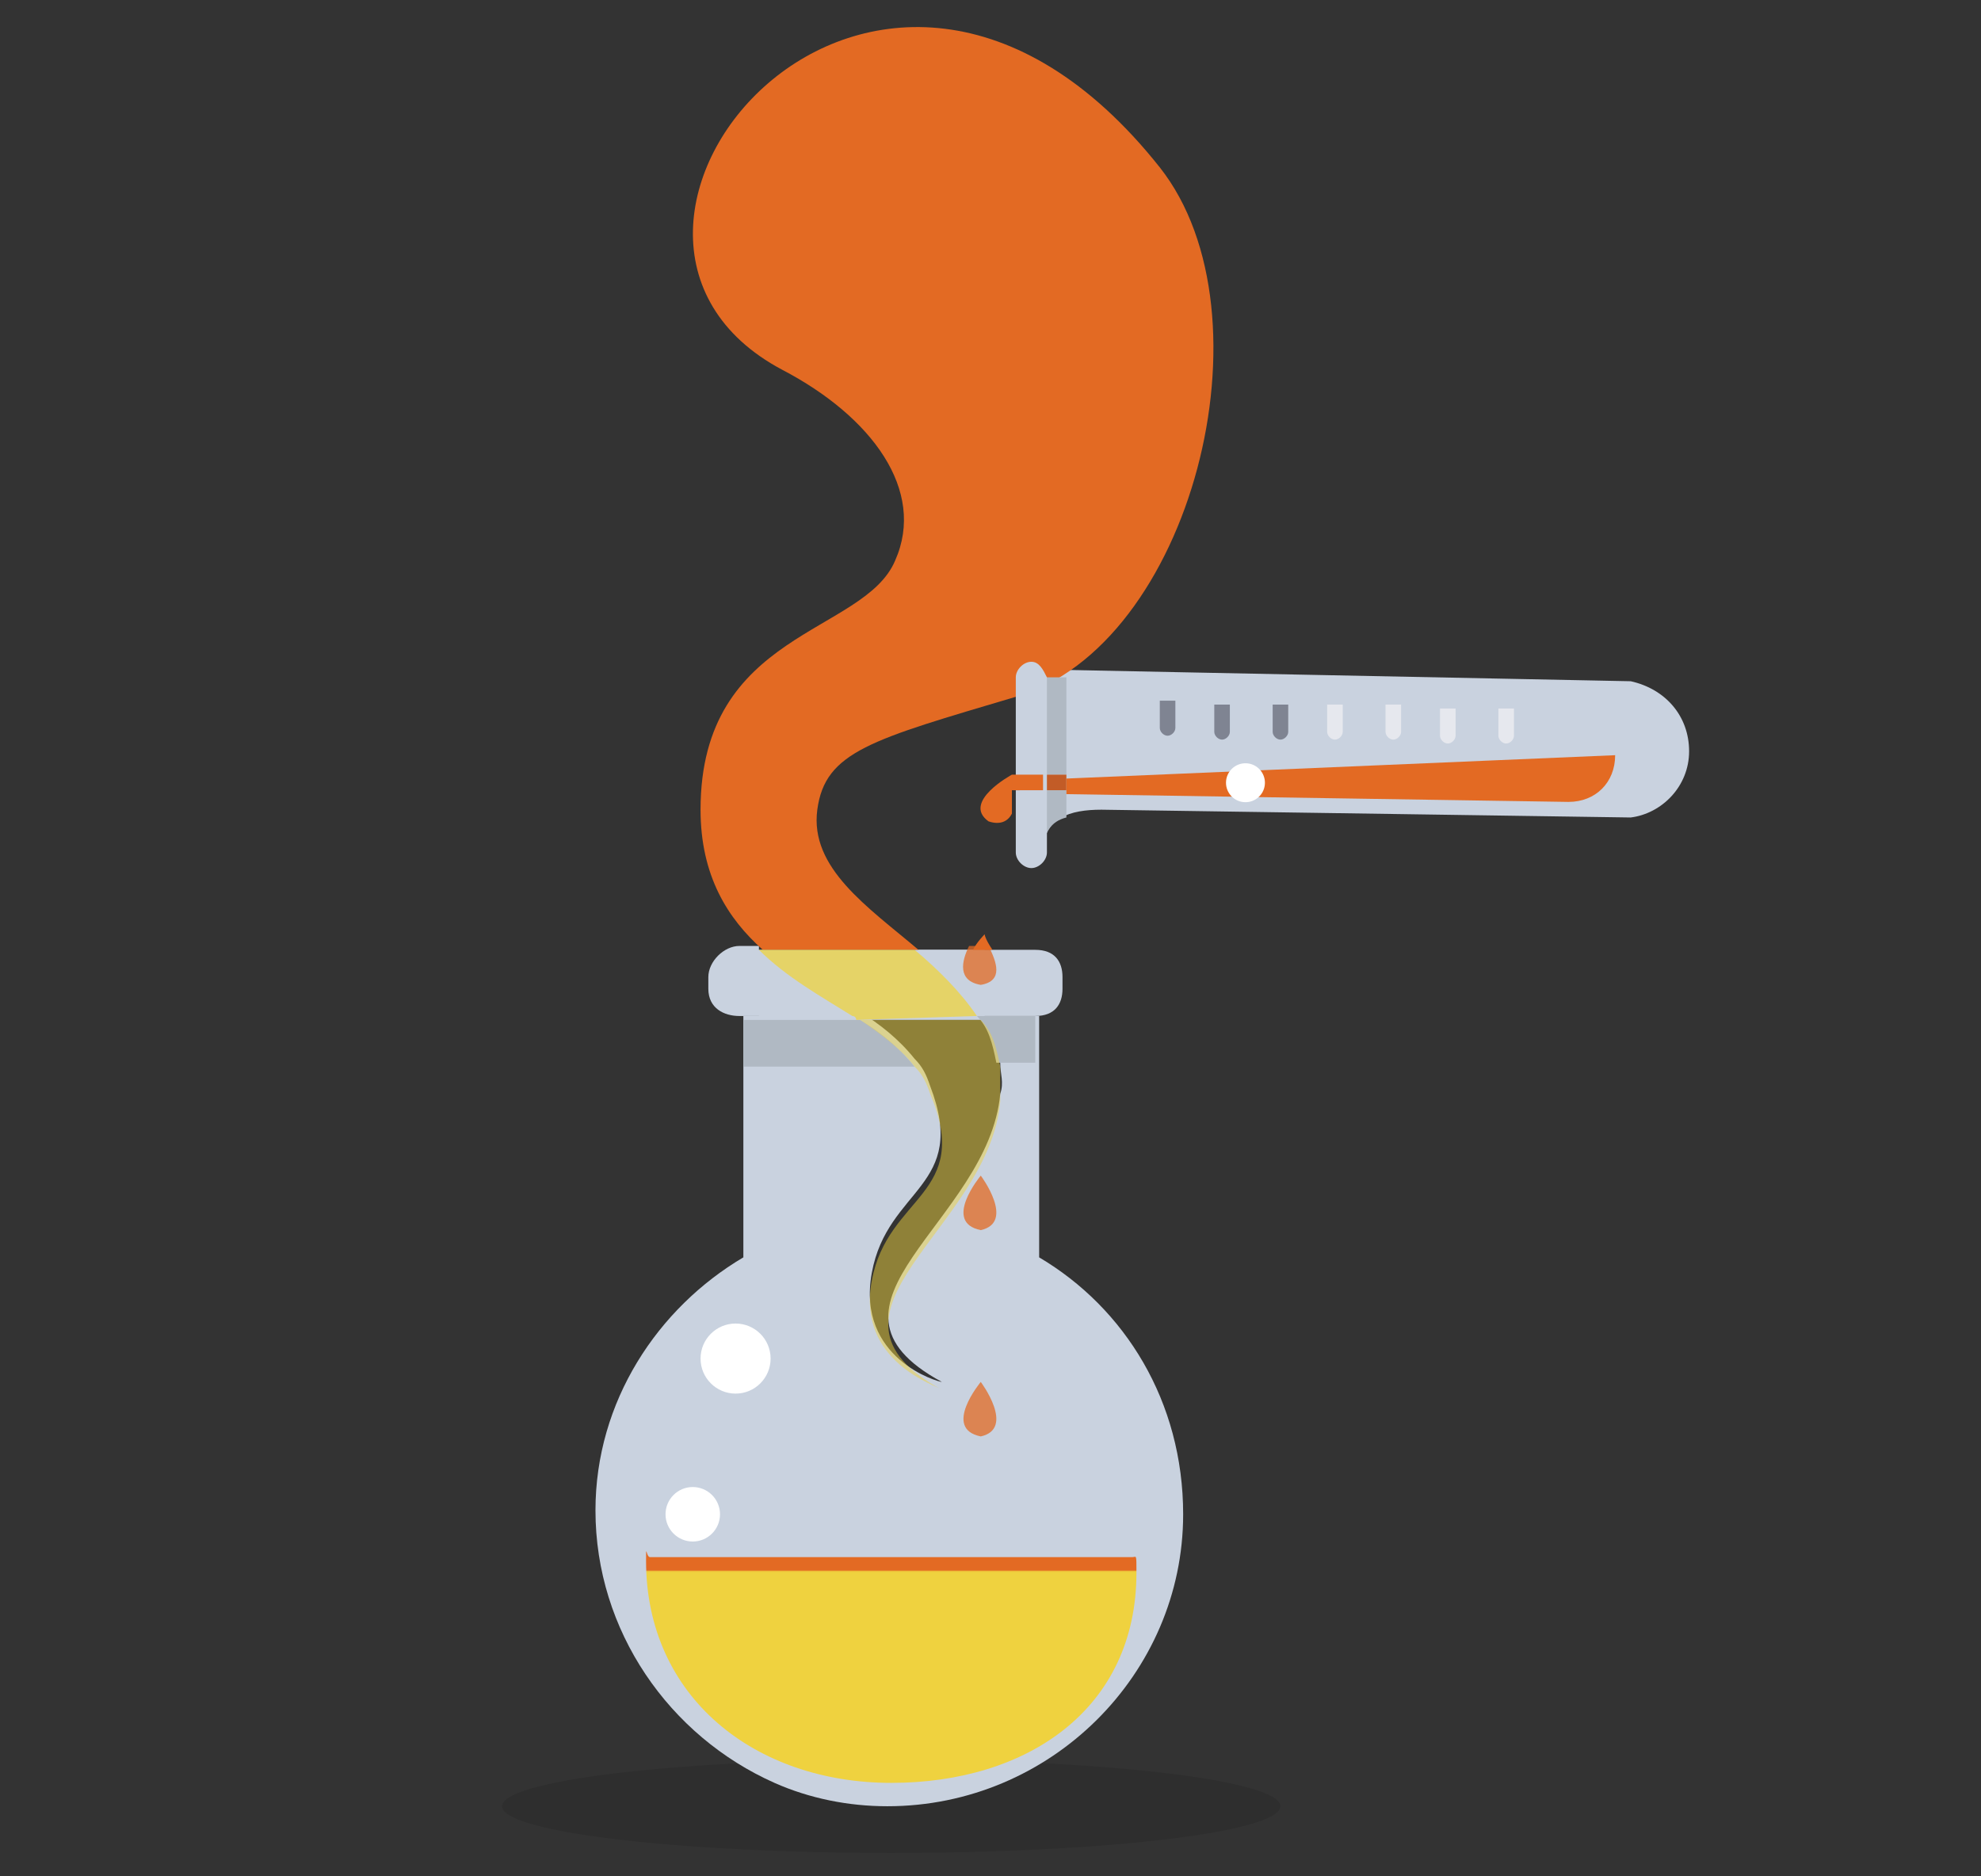 <?xml version="1.0" encoding="utf-8"?>
<!-- Generator: Adobe Illustrator 20.0.0, SVG Export Plug-In . SVG Version: 6.00 Build 0)  -->
<svg version="1.1" id="Calque_1" xmlns="http://www.w3.org/2000/svg" xmlns:xlink="http://www.w3.org/1999/xlink" x="0px" y="0px"
	 viewBox="0 0 50.9 48.2" style="enable-background:new 0 0 50.9 48.2;" xml:space="preserve">
<rect x="0" y="0" width="50.9" height="48.2" fill="#333333" stroke="none"/>
<style type="text/css">
	.st0{fill:#C9D2DF;}
	.st1{opacity:0.1;}
	.st2{fill:#B0B9C3;}
	.st3{fill:url(#SVGID_1_);}
	.st4{fill:#FFFFFF;}
	.st5{opacity:0.49;fill-rule:evenodd;clip-rule:evenodd;fill:#EFD23F;}
	.st6{fill-rule:evenodd;clip-rule:evenodd;fill:#E36A23;}
	.st7{fill:#C25C27;}
	.st8{fill:#E36A23;}
	.st9{fill:#7F8492;}
	.st10{fill:#E6E8EE;}
	.st11{opacity:0.75;fill:#E36A23;}
	.st12{opacity:0.75;fill-rule:evenodd;clip-rule:evenodd;fill:#EFD23F;}
</style>
<g>
	<rect x="19.5" y="24.4" class="st0" width="5.8" height="1.8"/>
	<path class="st0" d="M26.7,17.6c0,0.1,0.1,0.2,0.1,0.2l0,1.3l0,1.3c-0.1,0,0,1.5,0,1.5c0-0.9,0.7-1.1,1.5-1.1l13.6,0.2l0,0
		c0.8-0.1,1.5-0.8,1.5-1.7c0-0.9-0.6-1.6-1.5-1.8l-15-0.3C26.8,17.4,26.7,17.5,26.7,17.6z"/>
	<g>
		<ellipse class="st1" cx="22.9" cy="46.4" rx="10" ry="1.2"/>
		<g>
			<path class="st0" d="M26.7,32.3v-6.2h-7.6v6.2c-2.2,1.3-3.8,3.7-3.8,6.5c0,3.1,1.9,5.8,4.6,7c0.9,0.4,1.9,0.6,2.9,0.6
				c4.2,0,7.6-3.4,7.6-7.5C30.4,36,28.9,33.6,26.7,32.3z M25.2,26.1c0.2,0.4,0.4,0.8,0.5,1.2c0,0.3,0.1,0.5,0,0.8
				c-0.3,3.3-5.2,5.4-1.5,7.4c-0.1,0-2.2-0.6-1.8-2.8c0.4-2.2,2.5-2.2,1.5-4.8c-0.1-0.3-0.2-0.5-0.4-0.7c-0.4-0.5-0.9-0.9-1.4-1.2
				H25.2z"/>
			<path class="st0" d="M19.5,24.4c0.7,0.7,1.6,1.2,2.4,1.7h-2.9c-0.4,0-0.8-0.2-0.8-0.7v-0.3c0-0.4,0.4-0.8,0.8-0.8H19.5z"/>
			<path class="st0" d="M27.3,25.1v0.3c0,0.4-0.2,0.7-0.7,0.7h-1.5c-0.4-0.6-1-1.2-1.6-1.7h3.1C27.1,24.4,27.3,24.7,27.3,25.1z"/>
			<path class="st2" d="M23.5,27.4h-4.4v-1.2h3C22.6,26.5,23.1,26.9,23.5,27.4z"/>
			<path class="st2" d="M26.6,26.1v1.2h-1c-0.1-0.5-0.2-0.9-0.5-1.2H26.6z"/>
			<linearGradient id="SVGID_1_" gradientUnits="userSpaceOnUse" x1="22.866" y1="45.784" x2="22.866" y2="39.844">
				<stop  offset="0.902" style="stop-color:#EFD23F"/>
				<stop  offset="0.908" style="stop-color:#EFD03E"/>
				<stop  offset="0.911" style="stop-color:#EEC93D"/>
				<stop  offset="0.912" style="stop-color:#EDBE39"/>
				<stop  offset="0.914" style="stop-color:#EBAD35"/>
				<stop  offset="0.915" style="stop-color:#E8972F"/>
				<stop  offset="0.916" style="stop-color:#E57C28"/>
				<stop  offset="0.916" style="stop-color:#E36A23"/>
			</linearGradient>
			<path class="st3" d="M29.1,40h-6.2h-6.2c-0.1,0-0.1-0.4-0.1,0.1c0,3.5,2.8,5.7,6.3,5.7c3.5,0,6.3-1.9,6.3-5.4
				C29.2,39.9,29.2,40,29.1,40z"/>
			<circle class="st4" cx="18.9" cy="34.9" r="0.9"/>
			<circle class="st4" cx="17.8" cy="38.9" r="0.7"/>
		</g>
		<g>
			<path class="st5" d="M25.7,27.4c-0.1-0.5-0.2-0.9-0.5-1.2h-3.1c0.6,0.4,1.1,0.8,1.4,1.2c0.2,0.2,0.3,0.4,0.4,0.7
				c1.1,2.6-1.1,2.6-1.5,4.8c-0.4,2.1,1.7,2.7,1.8,2.8c-3.7-2,1.2-4.1,1.5-7.4C25.7,27.9,25.7,27.6,25.7,27.4z"/>
		</g>
		<path class="st6" d="M26.1,17.9c-3.7,1.1-4.9,1.4-5.1,2.9c-0.2,1.5,1.3,2.5,2.6,3.6h-4c-0.9-0.8-1.6-1.9-1.6-3.6
			c0-4.6,4.2-4.5,5-6.4c0.8-1.8-0.6-3.7-2.9-4.9C13.5,6,22.5-4.9,29.8,4.3C32.8,8.1,30.6,16.6,26.1,17.9z"/>
	</g>
	<g>
		<g>
			<path class="st2" d="M26.8,20.3l0.6,0l0,0.7c-0.4,0.1-0.6,0.4-0.6,0.9L26.8,20.3z"/>
			<path class="st2" d="M27.4,17.4l0,2.5l-0.6,0l0-2.5c0,0,0.1,0,0.1,0L27.4,17.4z"/>
			<polygon class="st7" points="27.4,19.9 27.4,20.3 26.8,20.3 26.8,19.9 			"/>
			<path class="st8" d="M41.5,19.4c0,0.7-0.5,1.2-1.2,1.2l-12.9-0.2l0-0.4L41.5,19.4z"/>
		</g>
		<g>
			<path class="st9" d="M33.1,18.8c0,0.1-0.1,0.2-0.2,0.2c-0.1,0-0.2-0.1-0.2-0.2l0-0.7l0.4,0L33.1,18.8z"/>
			<path class="st10" d="M34.5,18.8c0,0.1-0.1,0.2-0.2,0.2c-0.1,0-0.2-0.1-0.2-0.2l0-0.7l0.4,0L34.5,18.8z"/>
			<path class="st10" d="M37.4,18.9c0,0.1-0.1,0.2-0.2,0.2c-0.1,0-0.2-0.1-0.2-0.2l0-0.7l0.4,0L37.4,18.9z"/>
			<path class="st10" d="M36,18.8c0,0.1-0.1,0.2-0.2,0.2c-0.1,0-0.2-0.1-0.2-0.2l0-0.7l0.4,0L36,18.8z"/>
			<path class="st10" d="M38.9,18.9c0,0.1-0.1,0.2-0.2,0.2c-0.1,0-0.2-0.1-0.2-0.2l0-0.7l0.4,0L38.9,18.9z"/>
			<path class="st9" d="M31.6,18.8c0,0.1-0.1,0.2-0.2,0.2c-0.1,0-0.2-0.1-0.2-0.2l0-0.7l0.4,0L31.6,18.8z"/>
			<path class="st9" d="M30.2,18.7c0,0.1-0.1,0.2-0.2,0.2c-0.1,0-0.2-0.1-0.2-0.2l0-0.7l0.4,0L30.2,18.7z"/>
		</g>
		
			<ellipse transform="matrix(1.665369e-02 -1 1 1.665369e-02 11.268 51.771)" class="st4" cx="32" cy="20.2" rx="0.5" ry="0.5"/>
	</g>
	<path class="st11" d="M25.2,35.5c0,0-1,1.2,0,1.4C26.1,36.7,25.2,35.5,25.2,35.5z"/>
	<path class="st11" d="M25.2,30.2c0,0-1,1.2,0,1.4C26.1,31.4,25.2,30.2,25.2,30.2z"/>
	<path class="st8" d="M25.5,24.4h-0.5c0.1-0.2,0.3-0.4,0.3-0.4S25.3,24.1,25.5,24.4z"/>
	<path class="st11" d="M25.2,25.3c-0.6-0.1-0.5-0.6-0.3-1h0.5C25.6,24.7,25.8,25.2,25.2,25.3z"/>
	<path class="st0" d="M26.5,17L26.5,17c-0.2,0-0.4,0.2-0.4,0.4l0,1.7l0,0.8v0c0,0,0,0.2,0.1,0.4l-0.1,0l0,0l0,0.7l0,0.9
		c0,0.2,0.2,0.4,0.4,0.4h0c0.2,0,0.4-0.2,0.4-0.4l0-1.6l0-0.4l0-0.8l0-1.7C26.8,17.2,26.7,17,26.5,17z"/>
	<polygon class="st8" points="26,19.9 26,19.9 26,20.3 26,20.3 26.1,20.3 26.8,20.3 26.8,19.9 	"/>
	<path class="st8" d="M26,19.9l0,0.3l0,0.7c-0.1,0.2-0.3,0.3-0.6,0.2C24.7,20.6,26,19.9,26,19.9z"/>
	<path class="st12" d="M25.1,26.1c-0.4-0.6-1-1.2-1.6-1.7h-4c0.7,0.7,1.6,1.2,2.4,1.7c0,0,0.1,0,0.1,0.1L25.1,26.1
		C25.2,26.1,25.2,26.1,25.1,26.1z"/>
</g>
</svg>
